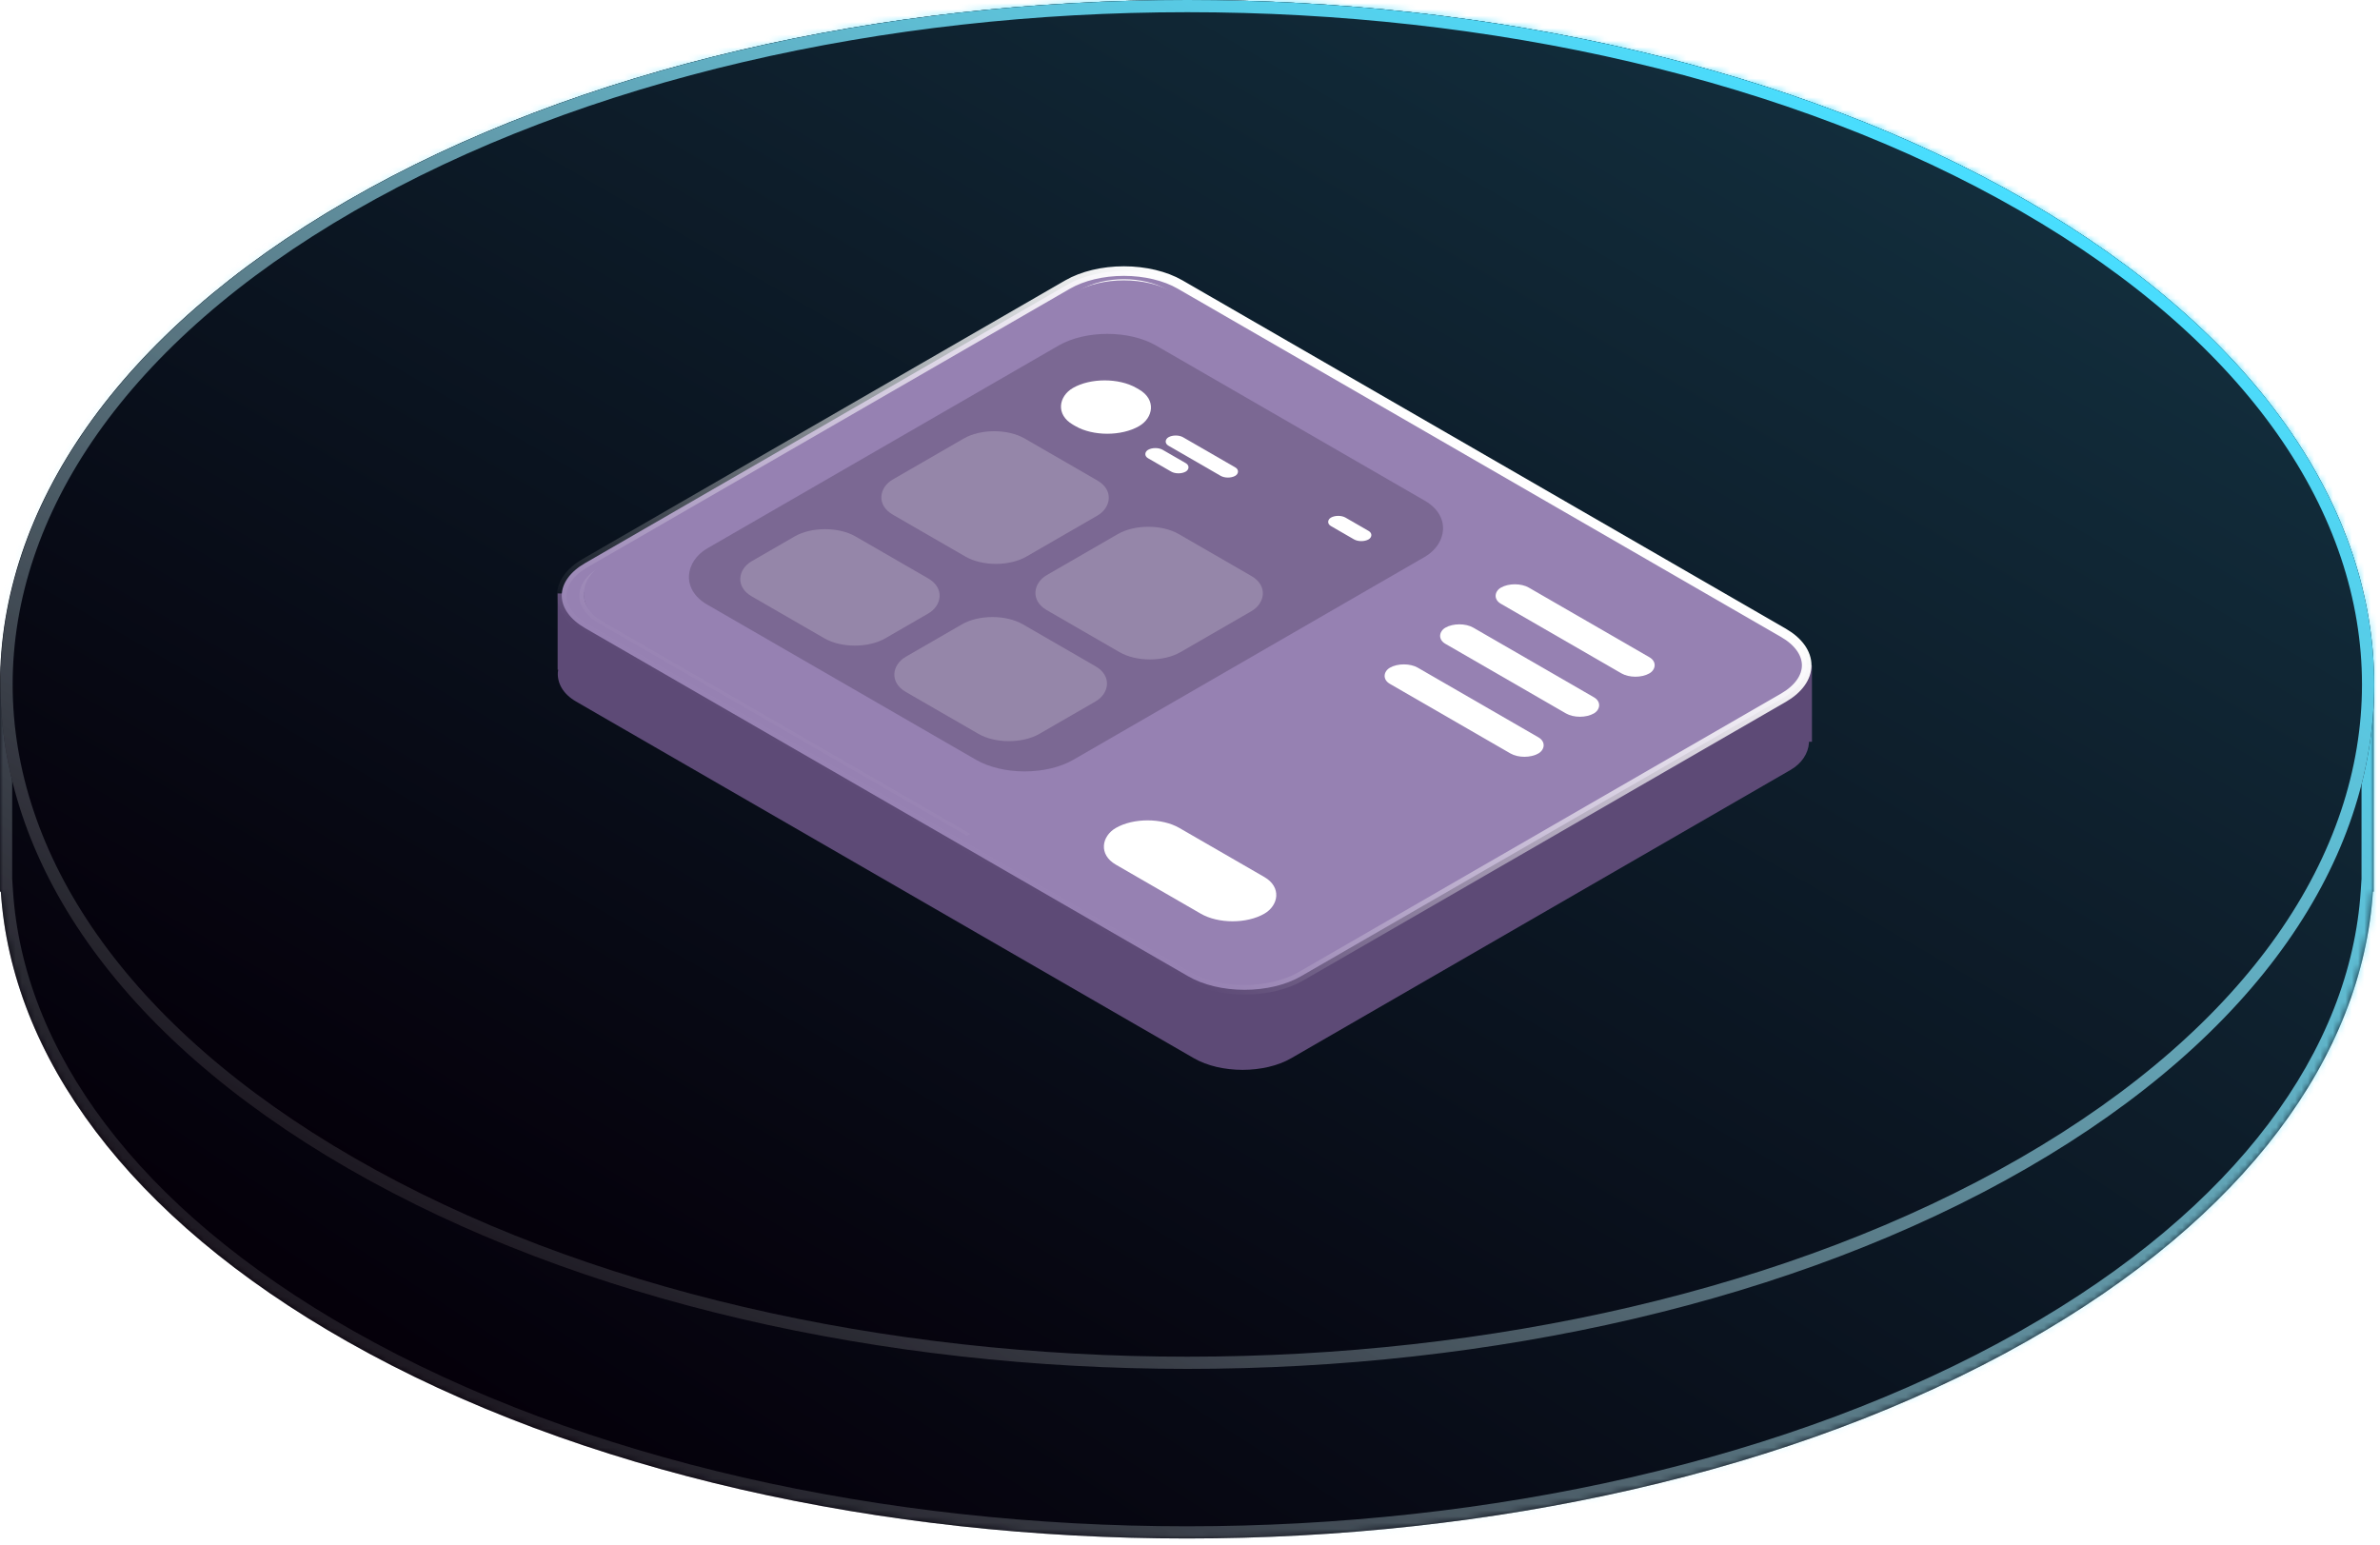 <svg xmlns="http://www.w3.org/2000/svg" width="379" height="246" fill="none"><g filter="url(#a)"><mask id="d" fill="#fff"><path fill-rule="evenodd" d="M55.357 31.925c73.809-42.567 193.477-42.567 267.286 0 36.906 21.284 55.358 49.18 55.357 77.077v33h-.131c-1.706 26.038-20.115 51.791-55.226 71.669-73.809 41.786-193.477 41.786-267.286 0C20.246 193.793 1.837 168.04.13 142.002H0v-33C-.001 81.106 18.451 53.21 55.357 31.925z" clip-rule="evenodd"/></mask><path fill="#05000A" fill-rule="evenodd" d="M55.357 31.925c73.809-42.567 193.477-42.567 267.286 0 36.906 21.284 55.358 49.18 55.357 77.077v33h-.131c-1.706 26.038-20.115 51.791-55.226 71.669-73.809 41.786-193.477 41.786-267.286 0C20.246 193.793 1.837 168.04.13 142.002H0v-33C-.001 81.106 18.451 53.21 55.357 31.925z" clip-rule="evenodd"/><path fill="url(#b)" fill-opacity=".3" fill-rule="evenodd" d="M55.357 31.925c73.809-42.567 193.477-42.567 267.286 0 36.906 21.284 55.358 49.18 55.357 77.077v33h-.131c-1.706 26.038-20.115 51.791-55.226 71.669-73.809 41.786-193.477 41.786-267.286 0C20.246 193.793 1.837 168.04.13 142.002H0v-33C-.001 81.106 18.451 53.21 55.357 31.925z" clip-rule="evenodd"/><path fill="url(#c)" d="m322.643 31.925.97-1.681-.97 1.681zm-267.286 0 .97 1.682-.97-1.682zM378 109.002h-1.942H378zm0 33v1.942h1.942v-1.942H378zm-.131 0v-1.941h-1.818l-.119 1.814 1.937.127zm-55.226 71.669.957 1.689-.957-1.689zm-267.286 0-.957 1.689.957-1.689zM.13 142.002l1.937-.127-.119-1.814H.131v1.941zm-.131 0h-1.942v1.942H0v-1.942zm0-32.995h1.942H0zm0-.005h1.942H0zm323.613-78.758C286.344 8.75 237.619-1.943 189-1.943S91.656 8.75 54.387 30.243l1.94 3.364C92.867 12.534 140.88 1.942 189 1.942s96.133 10.592 132.673 31.665l1.94-3.363zm56.329 78.758c.001-28.835-19.07-57.27-56.329-78.758l-1.94 3.363c36.552 21.08 54.386 48.438 54.385 75.395h3.884zm-3.884 0v33h3.884v-33h-3.884zM378 140.061h-.131v3.883H378v-3.883zm-54.4 75.299c35.441-20.064 54.442-46.306 56.207-73.231l-3.875-.254c-1.648 25.152-19.464 50.415-54.245 70.106l1.913 3.379zm-269.2 0c37.266 21.098 85.986 31.592 134.6 31.592 48.614 0 97.334-10.494 134.6-31.592l-1.913-3.379C285.144 232.67 237.125 243.069 189 243.069c-48.125 0-96.144-10.399-132.687-31.088L54.4 215.36zm-56.207-73.231C-.042 169.054 18.96 195.296 54.4 215.36l1.913-3.379c-34.78-19.691-52.597-44.954-54.245-70.106l-3.875.254zm1.938-2.068H0v3.883h.13v-3.883zm1.81 1.941v-32.995h-3.883v32.995h3.884zm-3.883-33v.005h3.884v-.005h-3.884zm56.329-78.758C17.128 51.73-1.943 80.166-1.942 109.001h3.884C1.94 82.045 19.774 54.688 56.327 33.607l-1.94-3.363z" mask="url(#d)"/></g><g filter="url(#e)"><path fill="#05000A" d="M55.43 31.925c73.808-42.567 193.476-42.567 267.285 0 73.81 42.568 73.81 111.582 0 154.15-73.809 42.567-193.477 42.567-267.286 0-73.809-42.568-73.809-111.582 0-154.15z"/><path fill="url(#f)" fill-opacity=".3" d="M55.43 31.925c73.808-42.567 193.476-42.567 267.285 0 73.81 42.568 73.81 111.582 0 154.15-73.809 42.567-193.477 42.567-267.286 0-73.809-42.568-73.809-111.582 0-154.15z"/><path stroke="url(#g)" stroke-width="1.942" d="M55.914 32.766C92.636 11.588 140.828.971 189.072.971c48.244 0 96.436 10.617 133.158 31.795 36.728 21.182 54.872 48.808 54.872 76.234 0 27.426-18.144 55.052-54.872 76.234-36.722 21.178-84.914 31.795-133.158 31.795-48.244 0-96.436-10.617-133.158-31.795C19.186 164.052 1.043 136.426 1.043 109c0-27.426 18.143-55.052 54.871-76.234z"/></g><g style="mix-blend-mode:luminosity"><path fill="#5D4A76" d="M276.092 105.951h12.452v12.174h-12.452zM88.799 94.506h12.662v12.152H88.799z"/><rect width="131.502" height="109.751" fill="#5D4A76" rx="8.954" transform="matrix(.866 .5 -.866 .5 179.031 52.373)"/><rect width="91.877" height="103.257" fill="#5D4A76" rx="8.954" transform="matrix(.866 .5 -.866 .5 178.22 42.257)"/><path fill="#9681B2" stroke="url(#h)" stroke-width="1.525" d="m153.328 131.848.661.381.66-.381 88.398-51.037.66-.38-.66-.382-57.651-33.285c-1.704-.984-4.015-1.536-6.425-1.536s-4.721.552-6.426 1.536l-76.867 44.38c-1.705.984-2.662 2.318-2.662 3.71 0 1.391.957 2.725 2.661 3.71l57.651 33.284zm37.173-5.818v.539-.539c-.969 0-1.897.222-2.582.618-.685.395-1.069.931-1.069 1.49h.933-.933c0 .559.384 1.096 1.069 1.491l17.295 9.985c.685.396 1.614.618 2.582.618.969 0 1.897-.222 2.582-.618.685-.395 1.07-.931 1.07-1.49 0-.559-.385-1.096-1.07-1.491l-17.295-9.985c-.685-.396-1.614-.618-2.582-.618zm-2.582-80.722 96.084 55.474c2.37 1.371 3.701 3.229 3.701 5.166 0 1.938-1.331 3.796-3.701 5.167l-76.866 44.379c-2.376 1.368-5.594 2.137-8.949 2.137-3.356 0-6.574-.769-8.949-2.137L93.155 100.02c-2.37-1.371-3.7-3.23-3.7-5.166 0-1.938 1.33-3.796 3.7-5.167l76.867-44.38c2.375-1.367 5.594-2.136 8.949-2.136 3.355 0 6.573.769 8.948 2.137zm15.374 75.445 17.295 9.986c.685.395 1.613.617 2.582.617.968 0 1.897-.222 2.582-.617.684-.396 1.069-.932 1.069-1.491s-.385-1.095-1.069-1.491l-17.296-9.985c-.684-.396-1.613-.618-2.582-.618-.968 0-1.897.222-2.581.618-.685.395-1.07.931-1.07 1.49 0 .56.385 1.096 1.07 1.491zm15.373-8.876 17.295 9.986c.685.395 1.614.617 2.582.617.969 0 1.897-.222 2.582-.617.685-.396 1.07-.932 1.07-1.491s-.385-1.095-1.07-1.491l-17.295-9.985c-.685-.396-1.614-.618-2.582-.618-.968 0-1.897.222-2.582.618-.685.395-1.069.931-1.069 1.49 0 .56.384 1.096 1.069 1.491zm15.374-8.876 17.295 9.986c.685.395 1.614.617 2.582.617.968 0 1.897-.222 2.582-.617.685-.396 1.069-.932 1.069-1.491s-.384-1.095-1.069-1.491l-17.295-9.985c-.685-.395-1.614-.618-2.582-.618-.969 0-1.897.222-2.582.618-.685.395-1.07.931-1.07 1.491 0 .559.385 1.095 1.07 1.49z"/><rect width="122.149" height="104.904" fill="#9681B2" rx="8.954" transform="matrix(.866 .5 -.866 .5 178.975 42.027)"/><rect width="27.308" height="5.14" fill="#fff" rx="2.57" transform="matrix(.866 .5 -.866 .5 241.234 92.297)"/><rect width="27.308" height="5.14" fill="#fff" rx="2.57" transform="matrix(.866 .5 -.866 .5 232.395 98.674)"/><rect width="27.308" height="5.14" fill="#fff" rx="2.57" transform="matrix(.866 .5 -.866 .5 223.557 105.051)"/><rect width="27.308" height="11.683" fill="#fff" rx="5.842" transform="matrix(.866 .5 -.866 .5 182.748 128.935)"/><rect width="67.323" height="82.524" fill="#100919" opacity=".2" rx="8.954" transform="matrix(.866 .5 -.866 .5 176.336 50.549)"/><rect width="24.559" height="24.248" fill="#fff" opacity=".2" rx="5.597" transform="matrix(.866 .5 -.866 .5 158.324 67.036)"/><rect width="24.559" height="19.084" fill="#fff" opacity=".2" rx="5.597" transform="matrix(.866 .5 -.866 .5 131.385 82.632)"/><rect width="24.559" height="24.248" fill="#fff" opacity=".2" rx="5.597" transform="matrix(.866 .5 -.866 .5 182.859 82.253)"/><rect width="24.559" height="21.527" fill="#fff" opacity=".2" rx="5.597" transform="matrix(.866 .5 -.866 .5 158.037 96.628)"/><rect width="12.157" height="11.683" fill="#fff" rx="5.842" transform="matrix(.866 .5 -.866 .5 175.914 58.866)"/><rect width="12.283" height="2.687" fill="#fff" rx="1.343" transform="matrix(.866 .5 -.866 .5 187.232 68.963)"/><rect width="6.929" height="2.687" fill="#fff" rx="1.343" transform="matrix(.866 .5 -.866 .5 183.988 70.965)"/><rect width="6.929" height="2.687" fill="#fff" rx="1.343" transform="matrix(.866 .5 -.866 .5 213.105 81.761)"/></g><defs><linearGradient id="b" x1="446.264" x2="214.972" y1="-44.246" y2="312.588" gradientUnits="userSpaceOnUse"><stop stop-color="#48DEFF"/><stop offset="1" stop-color="#05000A"/></linearGradient><linearGradient id="c" x1="322.644" x2="164.496" y1="35.881" y2="279.871" gradientUnits="userSpaceOnUse"><stop stop-color="#48DEFF"/><stop offset="1" stop-color="#fff" stop-opacity=".1"/></linearGradient><linearGradient id="f" x1="446.336" x2="251.203" y1="-39.368" y2="298.981" gradientUnits="userSpaceOnUse"><stop stop-color="#48DEFF"/><stop offset="1" stop-color="#05000A"/></linearGradient><linearGradient id="g" x1="322.716" x2="189.292" y1="31.925" y2="263.276" gradientUnits="userSpaceOnUse"><stop stop-color="#48DEFF"/><stop offset="1" stop-color="#fff" stop-opacity=".1"/></linearGradient><linearGradient id="h" x1="236.622" x2="188.579" y1="72.664" y2="155.876" gradientUnits="userSpaceOnUse"><stop stop-color="#fff"/><stop offset="1" stop-color="#fff" stop-opacity="0"/></linearGradient><filter id="a" width="430.885" height="297.896" x="-26.443" y="-26.443" color-interpolation-filters="sRGB" filterUnits="userSpaceOnUse"><feFlood flood-opacity="0" result="BackgroundImageFix"/><feGaussianBlur in="BackgroundImageFix" stdDeviation="13.221"/><feComposite in2="SourceAlpha" operator="in" result="effect1_backgroundBlur_350_855"/><feBlend in="SourceGraphic" in2="effect1_backgroundBlur_350_855" result="shape"/></filter><filter id="e" width="430.885" height="270.885" x="-26.37" y="-26.443" color-interpolation-filters="sRGB" filterUnits="userSpaceOnUse"><feFlood flood-opacity="0" result="BackgroundImageFix"/><feGaussianBlur in="BackgroundImageFix" stdDeviation="13.221"/><feComposite in2="SourceAlpha" operator="in" result="effect1_backgroundBlur_350_855"/><feBlend in="SourceGraphic" in2="effect1_backgroundBlur_350_855" result="shape"/></filter></defs></svg>